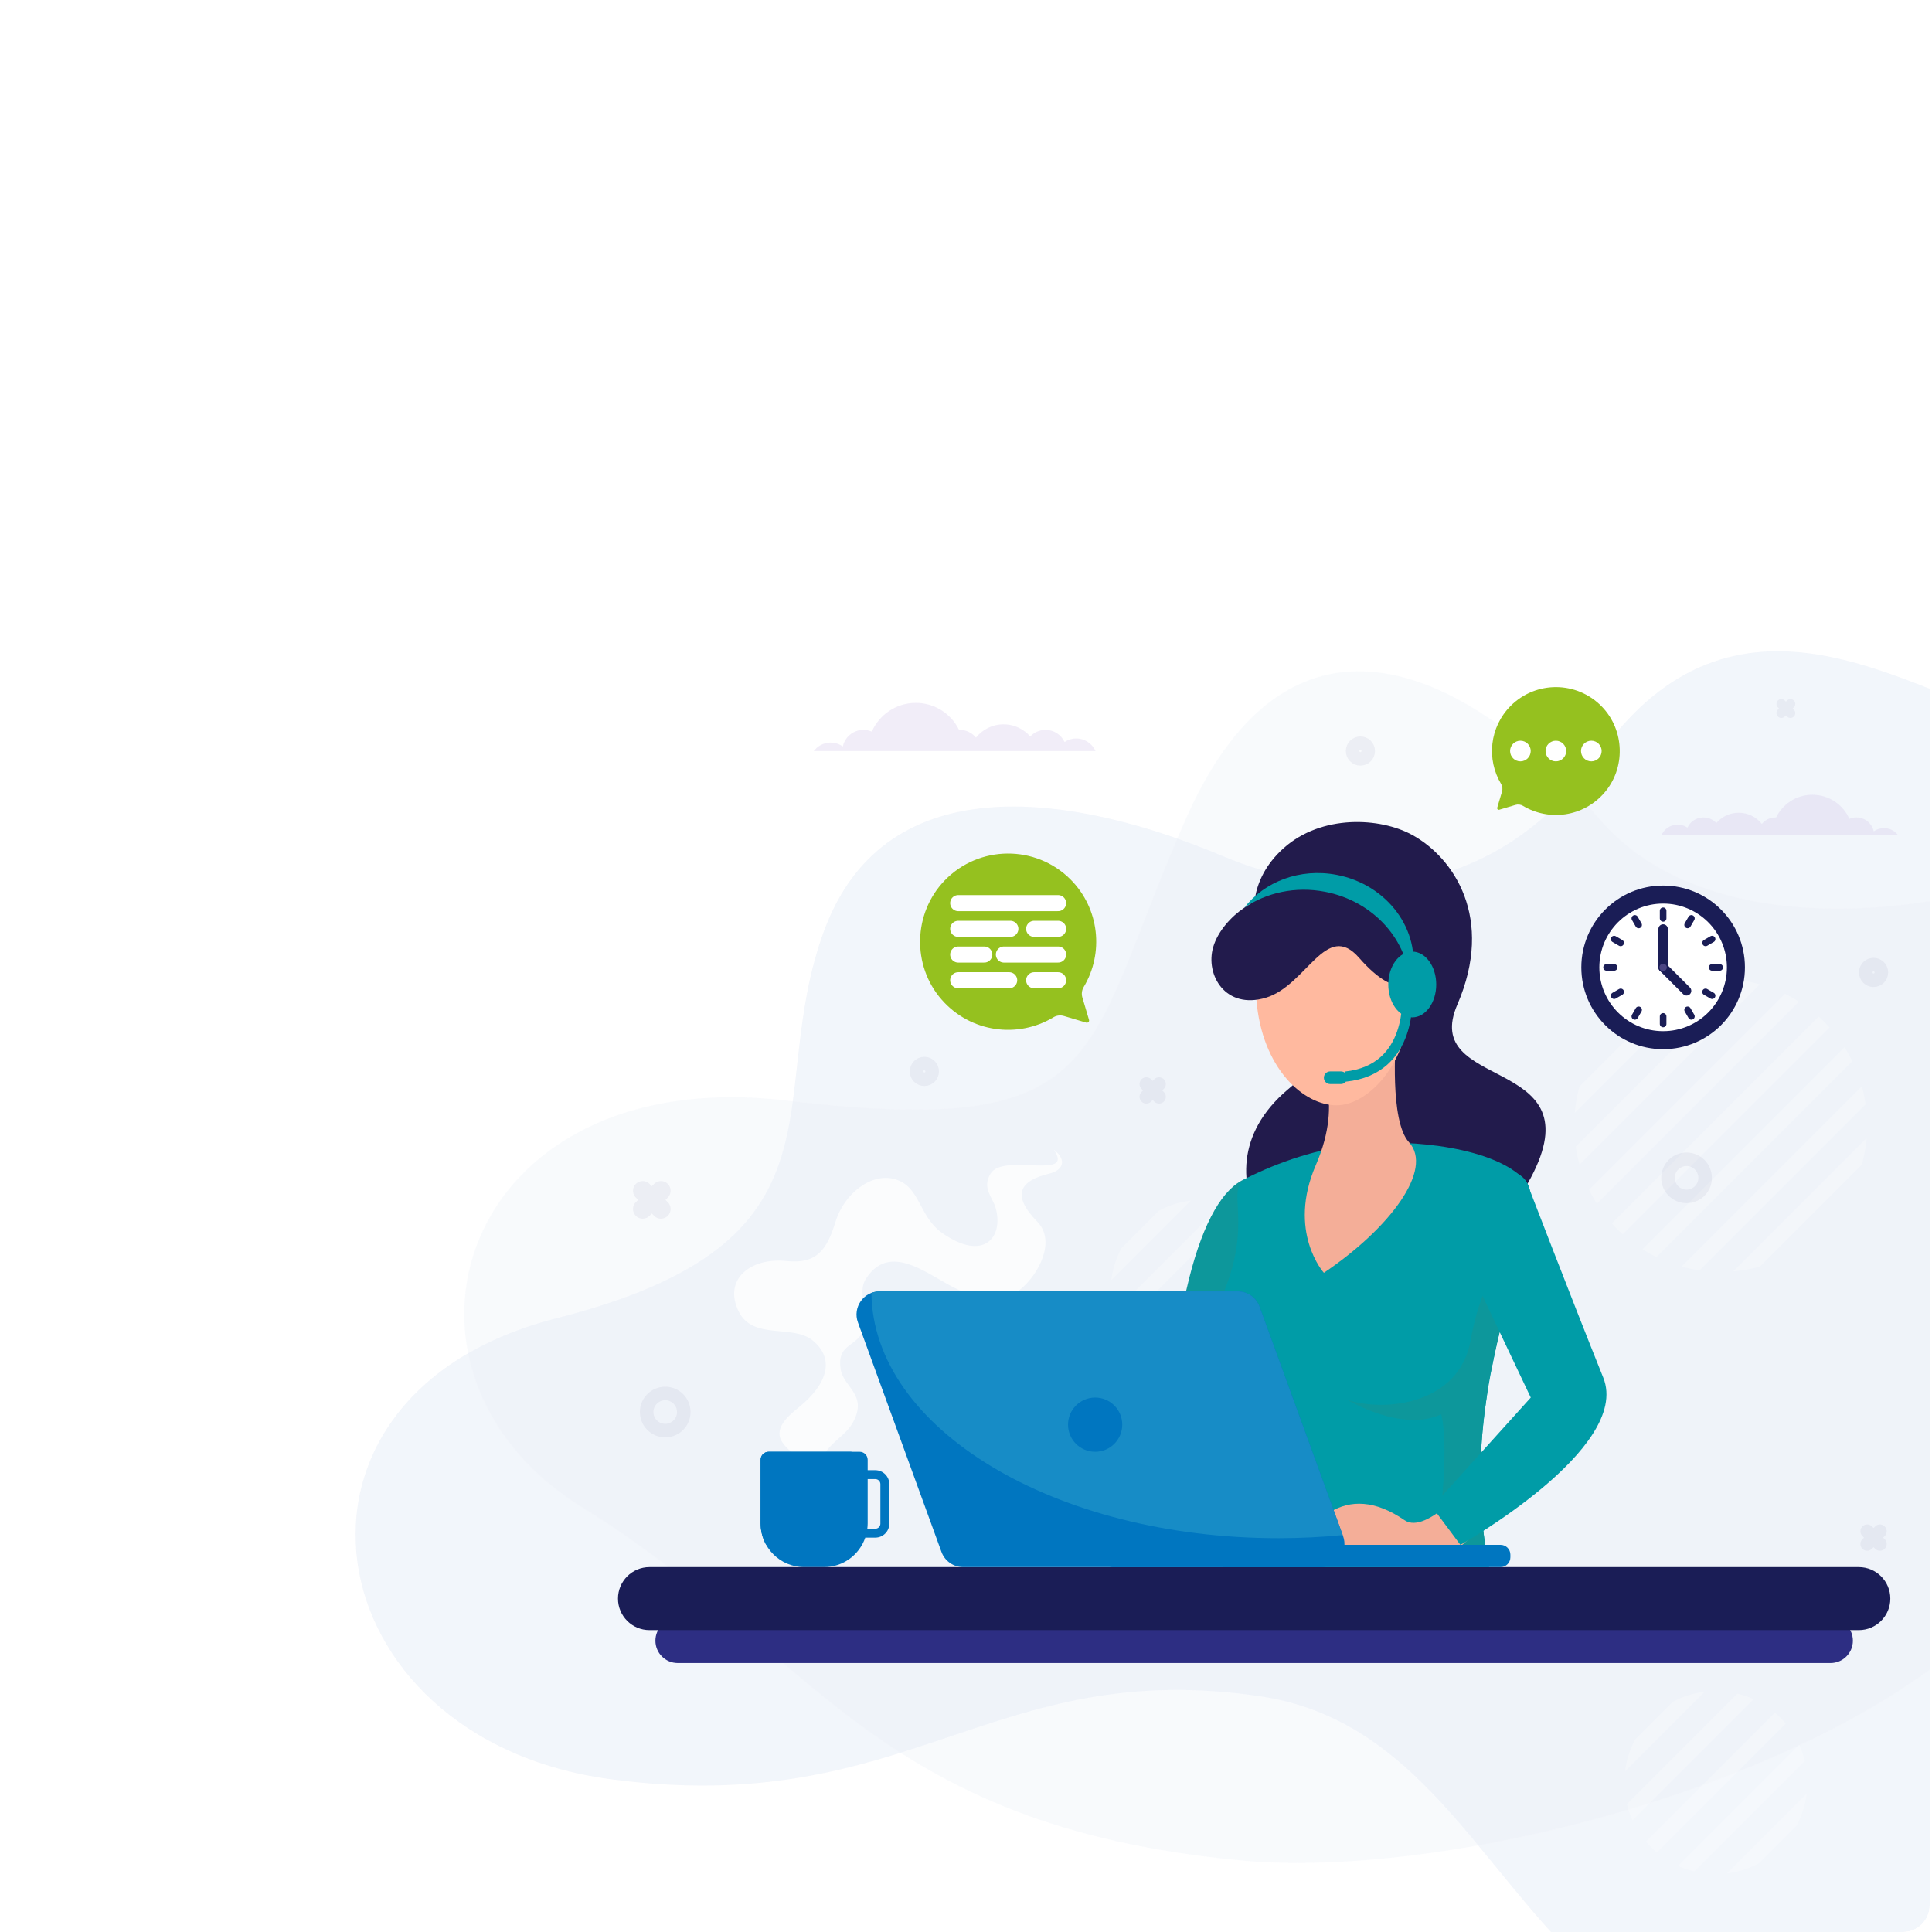 <?xml version="1.0" encoding="UTF-8" standalone="no"?>
<!DOCTYPE svg PUBLIC "-//W3C//DTD SVG 1.1//EN" "http://www.w3.org/Graphics/SVG/1.1/DTD/svg11.dtd">
<svg xmlns="http://www.w3.org/2000/svg" xmlns:xlink="http://www.w3.org/1999/xlink" version="1.1" width="200pt" height="200pt" viewBox="0 0 200 200">
<g enable-background="new">
<g>
<g id="Layer-1" data-name="Ebene 1">
<clipPath id="cp0">
<path transform="matrix(1,0,0,-1,0,200)" d="M 0 156.139 L 0 0 L 197.004 0 C 198.527 0 199.762 1.235 199.762 2.758 L 199.762 153.381 C 199.762 154.904 198.527 156.139 197.004 156.139 Z "/>
</clipPath>
<g clip-path="url(#cp0)">
<g opacity=".39">
<clipPath id="cp1">
<path transform="matrix(1,0,0,-1,0,200)" d="M 36.806 -14.752 L 217.137 -14.752 L 217.137 132.582 L 36.806 132.582 Z "/>
</clipPath>
<g clip-path="url(#cp1)">
<g opacity=".64">
<clipPath id="cp2">
<path transform="matrix(1,0,0,-1,0,200)" d="M 36.806 -14.752 L 207.013 -14.752 L 207.013 132.582 L 36.806 132.582 Z "/>
</clipPath>
<g clip-path="url(#cp2)">
<path transform="matrix(1,0,0,-1,207.013,73.817)" d="M 0 0 C -9.663 2.192 -27.412 15.489 -41.444 -4.312 C -53.915 -21.91 -71.386 -18.596 -80.344 -14.832 C -95.306 -8.546 -115.202 -5.004 -121.684 -22.483 C -128.166 -39.962 -118.019 -54.668 -149.395 -62.637 C -180.771 -70.606 -174.836 -106.192 -143.864 -110.357 C -112.891 -114.521 -104.414 -97.645 -76.546 -101.792 C -48.297 -105.996 -50.387 -148.774 -2.409 -139.666 Z " fill="#ccd8ed"/>
</g>
</g>
<g opacity=".31">
<clipPath id="cp3">
<path transform="matrix(1,0,0,-1,0,200)" d="M 48.053 7.142 L 217.137 7.142 L 217.137 130.511 L 48.053 130.511 Z "/>
</clipPath>
<g clip-path="url(#cp3)">
<path transform="matrix(1,0,0,-1,215.548,88.101)" d="M 0 0 C -7.89 -5.26 -37.067 -11.572 -49.853 3.201 C -63.301 18.741 -81.788 28.09 -92.712 3.507 C -103.637 -21.076 -100.086 -29.867 -134.106 -25.826 C -168.193 -21.777 -177.922 -54.057 -155.159 -68.028 C -131.784 -82.374 -125.485 -100.942 -86.908 -104.511 C -63.219 -106.703 -17.831 -94.103 -5.374 -74.124 C 6.021 -55.85 0 0 0 0 " fill="#ccd8ed"/>
</g>
</g>
</g>
</g>
<filter id="blend_3"><feBlend mode="overlay" in2="BackgroundImage" in="SourceGraphic"/></filter>
<g opacity=".24" filter="url(#blend_3)">
<clipPath id="cp4">
<path transform="matrix(1,0,0,-1,0,200)" d="M 52.3 -9.918 L 250.268 -9.918 L 250.268 108.881 L 52.3 108.881 Z "/>
</clipPath>
<g clip-path="url(#cp4)">
<clipPath id="cp5">
<path transform="matrix(1,0,0,-1,0,200)" d="M 193.288 83.493 C 193.288 75.119 186.5 68.331 178.126 68.331 C 169.752 68.331 162.963 75.119 162.963 83.493 C 162.963 91.867 169.752 98.656 178.126 98.656 C 186.5 98.656 193.288 91.867 193.288 83.493 "/>
</clipPath>
<g clip-path="url(#cp5)">
<path transform="matrix(1,0,0,-1,156.196,91.682)" stroke-width="1.594" stroke-linecap="butt" stroke-miterlimit="10" stroke-linejoin="miter" fill="none" stroke="#ffffff" d="M 0 0 L -49.649 -49.649 "/>
<path transform="matrix(1,0,0,-1,162.04,91.682)" stroke-width="1.594" stroke-linecap="butt" stroke-miterlimit="10" stroke-linejoin="miter" fill="none" stroke="#ffffff" d="M 0 0 L -49.649 -49.649 "/>
<path transform="matrix(1,0,0,-1,167.885,91.682)" stroke-width="1.594" stroke-linecap="butt" stroke-miterlimit="10" stroke-linejoin="miter" fill="none" stroke="#ffffff" d="M 0 0 L -49.649 -49.649 "/>
<path transform="matrix(1,0,0,-1,173.729,91.682)" stroke-width="1.594" stroke-linecap="butt" stroke-miterlimit="10" stroke-linejoin="miter" fill="none" stroke="#ffffff" d="M 0 0 L -49.649 -49.649 "/>
<path transform="matrix(1,0,0,-1,179.573,91.682)" stroke-width="1.594" stroke-linecap="butt" stroke-miterlimit="10" stroke-linejoin="miter" fill="none" stroke="#ffffff" d="M 0 0 L -49.649 -49.649 "/>
<path transform="matrix(1,0,0,-1,185.417,91.682)" stroke-width="1.594" stroke-linecap="butt" stroke-miterlimit="10" stroke-linejoin="miter" fill="none" stroke="#ffffff" d="M 0 0 L -49.649 -49.649 "/>
<path transform="matrix(1,0,0,-1,191.262,91.682)" stroke-width="1.594" stroke-linecap="butt" stroke-miterlimit="10" stroke-linejoin="miter" fill="none" stroke="#ffffff" d="M 0 0 L -49.649 -49.649 "/>
<path transform="matrix(1,0,0,-1,197.106,91.682)" stroke-width="1.594" stroke-linecap="butt" stroke-miterlimit="10" stroke-linejoin="miter" fill="none" stroke="#ffffff" d="M 0 0 L -49.649 -49.649 "/>
<path transform="matrix(1,0,0,-1,202.95,91.682)" stroke-width="1.594" stroke-linecap="butt" stroke-miterlimit="10" stroke-linejoin="miter" fill="none" stroke="#ffffff" d="M 0 0 L -49.649 -49.649 "/>
<path transform="matrix(1,0,0,-1,208.795,91.682)" stroke-width="1.594" stroke-linecap="butt" stroke-miterlimit="10" stroke-linejoin="miter" fill="none" stroke="#ffffff" d="M 0 0 L -49.649 -49.649 "/>
<path transform="matrix(1,0,0,-1,214.639,91.682)" stroke-width="1.594" stroke-linecap="butt" stroke-miterlimit="10" stroke-linejoin="miter" fill="none" stroke="#ffffff" d="M 0 0 L -49.649 -49.649 "/>
<path transform="matrix(1,0,0,-1,220.483,91.682)" stroke-width="1.594" stroke-linecap="butt" stroke-miterlimit="10" stroke-linejoin="miter" fill="none" stroke="#ffffff" d="M 0 0 L -49.649 -49.649 "/>
<path transform="matrix(1,0,0,-1,226.327,91.682)" stroke-width="1.594" stroke-linecap="butt" stroke-miterlimit="10" stroke-linejoin="miter" fill="none" stroke="#ffffff" d="M 0 0 L -49.649 -49.649 "/>
<path transform="matrix(1,0,0,-1,232.172,91.682)" stroke-width="1.594" stroke-linecap="butt" stroke-miterlimit="10" stroke-linejoin="miter" fill="none" stroke="#ffffff" d="M 0 0 L -49.649 -49.649 "/>
<path transform="matrix(1,0,0,-1,238.016,91.682)" stroke-width="1.594" stroke-linecap="butt" stroke-miterlimit="10" stroke-linejoin="miter" fill="none" stroke="#ffffff" d="M 0 0 L -49.649 -49.649 "/>
<path transform="matrix(1,0,0,-1,243.86,91.682)" stroke-width="1.594" stroke-linecap="butt" stroke-miterlimit="10" stroke-linejoin="miter" fill="none" stroke="#ffffff" d="M 0 0 L -49.649 -49.649 "/>
<path transform="matrix(1,0,0,-1,249.705,91.682)" stroke-width="1.594" stroke-linecap="butt" stroke-miterlimit="10" stroke-linejoin="miter" fill="none" stroke="#ffffff" d="M 0 0 L -49.649 -49.649 "/>
</g>
<clipPath id="cp6">
<path transform="matrix(1,0,0,-1,0,200)" d="M 133.913 66.317 C 133.913 61.086 129.673 56.846 124.442 56.846 C 119.211 56.846 114.97 61.086 114.97 66.317 C 114.97 71.548 119.211 75.789 124.442 75.789 C 129.673 75.789 133.913 71.548 133.913 66.317 "/>
</clipPath>
<g clip-path="url(#cp6)">
<path transform="matrix(1,0,0,-1,102.512,108.858)" stroke-width="1.594" stroke-linecap="butt" stroke-miterlimit="10" stroke-linejoin="miter" fill="none" stroke="#ffffff" d="M 0 0 L -49.649 -49.649 "/>
<path transform="matrix(1,0,0,-1,108.357,108.858)" stroke-width="1.594" stroke-linecap="butt" stroke-miterlimit="10" stroke-linejoin="miter" fill="none" stroke="#ffffff" d="M 0 0 L -49.649 -49.649 "/>
<path transform="matrix(1,0,0,-1,114.201,108.858)" stroke-width="1.594" stroke-linecap="butt" stroke-miterlimit="10" stroke-linejoin="miter" fill="none" stroke="#ffffff" d="M 0 0 L -49.649 -49.649 "/>
<path transform="matrix(1,0,0,-1,120.045,108.858)" stroke-width="1.594" stroke-linecap="butt" stroke-miterlimit="10" stroke-linejoin="miter" fill="none" stroke="#ffffff" d="M 0 0 L -49.649 -49.649 "/>
<path transform="matrix(1,0,0,-1,125.889,108.858)" stroke-width="1.594" stroke-linecap="butt" stroke-miterlimit="10" stroke-linejoin="miter" fill="none" stroke="#ffffff" d="M 0 0 L -49.649 -49.649 "/>
<path transform="matrix(1,0,0,-1,131.734,108.858)" stroke-width="1.594" stroke-linecap="butt" stroke-miterlimit="10" stroke-linejoin="miter" fill="none" stroke="#ffffff" d="M 0 0 L -49.649 -49.649 "/>
<path transform="matrix(1,0,0,-1,137.578,108.858)" stroke-width="1.594" stroke-linecap="butt" stroke-miterlimit="10" stroke-linejoin="miter" fill="none" stroke="#ffffff" d="M 0 0 L -49.649 -49.649 "/>
<path transform="matrix(1,0,0,-1,143.422,108.858)" stroke-width="1.594" stroke-linecap="butt" stroke-miterlimit="10" stroke-linejoin="miter" fill="none" stroke="#ffffff" d="M 0 0 L -49.649 -49.649 "/>
<path transform="matrix(1,0,0,-1,149.267,108.858)" stroke-width="1.594" stroke-linecap="butt" stroke-miterlimit="10" stroke-linejoin="miter" fill="none" stroke="#ffffff" d="M 0 0 L -49.649 -49.649 "/>
<path transform="matrix(1,0,0,-1,155.111,108.858)" stroke-width="1.594" stroke-linecap="butt" stroke-miterlimit="10" stroke-linejoin="miter" fill="none" stroke="#ffffff" d="M 0 0 L -49.649 -49.649 "/>
<path transform="matrix(1,0,0,-1,160.955,108.858)" stroke-width="1.594" stroke-linecap="butt" stroke-miterlimit="10" stroke-linejoin="miter" fill="none" stroke="#ffffff" d="M 0 0 L -49.649 -49.649 "/>
<path transform="matrix(1,0,0,-1,166.799,108.858)" stroke-width="1.594" stroke-linecap="butt" stroke-miterlimit="10" stroke-linejoin="miter" fill="none" stroke="#ffffff" d="M 0 0 L -49.649 -49.649 "/>
<path transform="matrix(1,0,0,-1,172.644,108.858)" stroke-width="1.594" stroke-linecap="butt" stroke-miterlimit="10" stroke-linejoin="miter" fill="none" stroke="#ffffff" d="M 0 0 L -49.649 -49.649 "/>
<path transform="matrix(1,0,0,-1,178.488,108.858)" stroke-width="1.594" stroke-linecap="butt" stroke-miterlimit="10" stroke-linejoin="miter" fill="none" stroke="#ffffff" d="M 0 0 L -49.649 -49.649 "/>
<path transform="matrix(1,0,0,-1,184.332,108.858)" stroke-width="1.594" stroke-linecap="butt" stroke-miterlimit="10" stroke-linejoin="miter" fill="none" stroke="#ffffff" d="M 0 0 L -49.649 -49.649 "/>
<path transform="matrix(1,0,0,-1,190.177,108.858)" stroke-width="1.594" stroke-linecap="butt" stroke-miterlimit="10" stroke-linejoin="miter" fill="none" stroke="#ffffff" d="M 0 0 L -49.649 -49.649 "/>
<path transform="matrix(1,0,0,-1,196.021,108.858)" stroke-width="1.594" stroke-linecap="butt" stroke-miterlimit="10" stroke-linejoin="miter" fill="none" stroke="#ffffff" d="M 0 0 L -49.649 -49.649 "/>
</g>
<clipPath id="cp7">
<path transform="matrix(1,0,0,-1,0,200)" d="M 187.097 15.47 C 187.097 10.239 182.857 5.999 177.626 5.999 C 172.395 5.999 168.154 10.239 168.154 15.47 C 168.154 20.701 172.395 24.942 177.626 24.942 C 182.857 24.942 187.097 20.701 187.097 15.47 "/>
</clipPath>
<g clip-path="url(#cp7)">
<path transform="matrix(1,0,0,-1,155.696,159.705)" stroke-width="1.594" stroke-linecap="butt" stroke-miterlimit="10" stroke-linejoin="miter" fill="none" stroke="#ffffff" d="M 0 0 L -49.649 -49.649 "/>
<path transform="matrix(1,0,0,-1,161.541,159.705)" stroke-width="1.594" stroke-linecap="butt" stroke-miterlimit="10" stroke-linejoin="miter" fill="none" stroke="#ffffff" d="M 0 0 L -49.649 -49.649 "/>
<path transform="matrix(1,0,0,-1,167.385,159.705)" stroke-width="1.594" stroke-linecap="butt" stroke-miterlimit="10" stroke-linejoin="miter" fill="none" stroke="#ffffff" d="M 0 0 L -49.649 -49.649 "/>
<path transform="matrix(1,0,0,-1,173.229,159.705)" stroke-width="1.594" stroke-linecap="butt" stroke-miterlimit="10" stroke-linejoin="miter" fill="none" stroke="#ffffff" d="M 0 0 L -49.649 -49.649 "/>
<path transform="matrix(1,0,0,-1,179.073,159.705)" stroke-width="1.594" stroke-linecap="butt" stroke-miterlimit="10" stroke-linejoin="miter" fill="none" stroke="#ffffff" d="M 0 0 L -49.649 -49.649 "/>
<path transform="matrix(1,0,0,-1,184.918,159.705)" stroke-width="1.594" stroke-linecap="butt" stroke-miterlimit="10" stroke-linejoin="miter" fill="none" stroke="#ffffff" d="M 0 0 L -49.649 -49.649 "/>
<path transform="matrix(1,0,0,-1,190.762,159.705)" stroke-width="1.594" stroke-linecap="butt" stroke-miterlimit="10" stroke-linejoin="miter" fill="none" stroke="#ffffff" d="M 0 0 L -49.649 -49.649 "/>
<path transform="matrix(1,0,0,-1,196.606,159.705)" stroke-width="1.594" stroke-linecap="butt" stroke-miterlimit="10" stroke-linejoin="miter" fill="none" stroke="#ffffff" d="M 0 0 L -49.649 -49.649 "/>
<path transform="matrix(1,0,0,-1,202.451,159.705)" stroke-width="1.594" stroke-linecap="butt" stroke-miterlimit="10" stroke-linejoin="miter" fill="none" stroke="#ffffff" d="M 0 0 L -49.649 -49.649 "/>
<path transform="matrix(1,0,0,-1,208.295,159.705)" stroke-width="1.594" stroke-linecap="butt" stroke-miterlimit="10" stroke-linejoin="miter" fill="none" stroke="#ffffff" d="M 0 0 L -49.649 -49.649 "/>
<path transform="matrix(1,0,0,-1,214.139,159.705)" stroke-width="1.594" stroke-linecap="butt" stroke-miterlimit="10" stroke-linejoin="miter" fill="none" stroke="#ffffff" d="M 0 0 L -49.649 -49.649 "/>
<path transform="matrix(1,0,0,-1,219.983,159.705)" stroke-width="1.594" stroke-linecap="butt" stroke-miterlimit="10" stroke-linejoin="miter" fill="none" stroke="#ffffff" d="M 0 0 L -49.649 -49.649 "/>
<path transform="matrix(1,0,0,-1,225.828,159.705)" stroke-width="1.594" stroke-linecap="butt" stroke-miterlimit="10" stroke-linejoin="miter" fill="none" stroke="#ffffff" d="M 0 0 L -49.649 -49.649 "/>
<path transform="matrix(1,0,0,-1,231.672,159.705)" stroke-width="1.594" stroke-linecap="butt" stroke-miterlimit="10" stroke-linejoin="miter" fill="none" stroke="#ffffff" d="M 0 0 L -49.649 -49.649 "/>
<path transform="matrix(1,0,0,-1,237.516,159.705)" stroke-width="1.594" stroke-linecap="butt" stroke-miterlimit="10" stroke-linejoin="miter" fill="none" stroke="#ffffff" d="M 0 0 L -49.649 -49.649 "/>
<path transform="matrix(1,0,0,-1,243.36,159.705)" stroke-width="1.594" stroke-linecap="butt" stroke-miterlimit="10" stroke-linejoin="miter" fill="none" stroke="#ffffff" d="M 0 0 L -49.649 -49.649 "/>
<path transform="matrix(1,0,0,-1,249.205,159.705)" stroke-width="1.594" stroke-linecap="butt" stroke-miterlimit="10" stroke-linejoin="miter" fill="none" stroke="#ffffff" d="M 0 0 L -49.649 -49.649 "/>
</g>
</g>
</g>
<g opacity=".3">
<clipPath id="cp8">
<path transform="matrix(1,0,0,-1,0,200)" d="M 84.242 122.253 L 113.41 122.253 L 113.41 127.239 L 84.242 127.239 Z "/>
</clipPath>
<g clip-path="url(#cp8)">
<path transform="matrix(1,0,0,-1,113.41,77.747)" d="M 0 0 C -.342 .766 -1.107 1.301 -1.999 1.301 C -2.445 1.301 -2.858 1.167 -3.204 .938 C -3.556 1.677 -4.304 2.192 -5.177 2.192 C -5.802 2.192 -6.363 1.927 -6.762 1.507 C -7.433 2.278 -8.418 2.767 -9.52 2.767 C -10.676 2.767 -11.704 2.23 -12.375 1.393 C -12.777 1.877 -13.376 2.192 -14.054 2.192 C -14.078 2.192 -14.101 2.185 -14.125 2.185 C -14.935 3.842 -16.633 4.986 -18.602 4.986 C -20.639 4.986 -22.388 3.763 -23.162 2.013 C -23.427 2.127 -23.719 2.192 -24.027 2.192 C -25.074 2.192 -25.947 1.456 -26.164 .474 C -26.521 .726 -26.954 .877 -27.424 .877 C -28.139 .877 -28.767 .529 -29.168 0 Z " fill="#d1c4e9"/>
</g>
</g>
<g opacity=".3">
<clipPath id="cp9">
<path transform="matrix(1,0,0,-1,0,200)" d="M 171.994 113.54 L 196.494 113.54 L 196.494 117.729 L 171.994 117.729 Z "/>
</clipPath>
<g clip-path="url(#cp9)">
<path transform="matrix(1,0,0,-1,171.994,86.46)" d="M 0 0 C .287 .643 .929 1.093 1.679 1.093 C 2.054 1.093 2.401 .98 2.691 .788 C 2.987 1.409 3.615 1.841 4.349 1.841 C 4.874 1.841 5.345 1.619 5.68 1.266 C 6.243 1.913 7.071 2.324 7.996 2.324 C 8.967 2.324 9.831 1.873 10.394 1.17 C 10.732 1.577 11.235 1.841 11.805 1.841 C 11.825 1.841 11.844 1.836 11.864 1.835 C 12.545 3.227 13.971 4.188 15.625 4.188 C 17.336 4.188 18.805 3.161 19.455 1.691 C 19.678 1.787 19.923 1.841 20.181 1.841 C 21.061 1.841 21.794 1.223 21.977 .398 C 22.276 .61 22.64 .736 23.035 .736 C 23.635 .736 24.163 .445 24.499 0 Z " fill="#d1c4e9"/>
</g>
</g>
<g opacity=".74">
<clipPath id="cp10">
<path transform="matrix(1,0,0,-1,0,200)" d="M 75.999 48.971 L 109.942 48.971 L 109.942 80.988 L 75.999 80.988 Z "/>
</clipPath>
<g clip-path="url(#cp10)">
<path transform="matrix(1,0,0,-1,85.105,151.029)" d="M 0 0 C .705 1.748 2.401 2.276 3.231 3.854 C 4.716 6.677 2.218 7.405 1.921 9.282 C 1.526 11.78 3.279 11.555 4.185 13.076 C 5.249 14.865 3.447 16.981 4.553 18.68 C 7.3 22.903 11.77 18.264 14.683 17.288 C 16.468 16.69 19.138 16.439 20.543 17.574 C 22.397 19.074 24.246 22.546 22.282 24.551 C 19.514 27.376 20.529 28.823 23.522 29.538 C 24.846 29.855 25.453 30.864 23.983 32.017 C 26.217 28.789 18.765 31.729 17.439 29.538 C 16.518 28.017 17.654 27.118 17.974 25.949 C 18.794 22.956 16.737 20.38 12.448 23.377 C 9.982 25.101 10.19 28.17 7.574 28.952 C 5.129 29.682 2.287 27.492 1.388 24.554 C .498 21.646 -.558 20.155 -3.692 20.486 C -7.416 20.879 -10.287 18.572 -8.622 15.239 C -7.145 12.285 -3.056 13.964 -.982 12.27 C 1.319 10.391 .603 7.802 -2.375 5.373 C -3.3 4.619 -4.722 3.494 -4.355 2.209 C -4.117 1.376 -2.631 .053 -1.674 .018 Z " fill="#ffffff"/>
</g>
</g>
<path transform="matrix(1,0,0,-1,91.137,157.729)" d="M 0 0 C 0 -.287 -.234 -.521 -.521 -.521 L -1.352 -.521 C -1.331 -.343 -1.316 -.162 -1.316 .021 L -1.316 4.613 L -.521 4.613 C -.234 4.613 0 4.379 0 4.092 Z M -.521 5.535 L -1.316 5.535 L -1.316 6.611 C -1.316 7.069 -1.688 7.441 -2.146 7.441 L -11.57 7.441 C -12.028 7.441 -12.4 7.069 -12.4 6.611 L -12.4 .021 C -12.4 -2.474 -10.377 -4.497 -7.882 -4.497 L -5.834 -4.497 C -3.853 -4.497 -2.173 -3.219 -1.564 -1.443 L -.521 -1.443 C .276 -1.443 .923 -.797 .923 0 L .923 4.092 C .923 4.889 .276 5.535 -.521 5.535 " fill="#0076c0"/>
<path transform="matrix(1,0,0,-1,88.611,152.628)" d="M 0 0 C 0 .82 -.173 1.605 -.478 2.34 L -9.043 2.34 C -9.502 2.34 -9.873 1.969 -9.873 1.51 L -9.873 -5.079 C -9.873 -5.877 -9.665 -6.626 -9.302 -7.276 C -9.172 -7.281 -9.044 -7.292 -8.913 -7.292 C -3.991 -7.292 0 -4.027 0 0 " fill="#0076c0"/>
<path transform="matrix(1,0,0,-1,189.5,172.155)" d="M 0 0 L -119.341 0 C -120.617 0 -121.652 1.035 -121.652 2.311 C -121.652 3.588 -120.617 4.623 -119.341 4.623 L 0 4.623 C 1.277 4.623 2.311 3.588 2.311 2.311 C 2.311 1.035 1.277 0 0 0 " fill="#2d2e83"/>
<path transform="matrix(1,0,0,-1,192.424,168.748)" d="M 0 0 L -125.189 0 C -126.99 0 -128.45 1.46 -128.45 3.261 C -128.45 5.062 -126.99 6.522 -125.189 6.522 L 0 6.522 C 1.801 6.522 3.261 5.062 3.261 3.261 C 3.261 1.46 1.801 0 0 0 " fill="#1a1d56"/>
<path transform="matrix(1,0,0,-1,180.635,100.142)" d="M 0 0 C 0 -4.677 -3.791 -8.468 -8.468 -8.468 C -13.145 -8.468 -16.937 -4.677 -16.937 0 C -16.937 4.677 -13.145 8.468 -8.468 8.468 C -3.791 8.468 0 4.677 0 0 " fill="#1a1d56"/>
<path transform="matrix(1,0,0,-1,178.769,100.142)" d="M 0 0 C 0 -3.647 -2.956 -6.603 -6.603 -6.603 C -10.25 -6.603 -13.206 -3.647 -13.206 0 C -13.206 3.647 -10.25 6.603 -6.603 6.603 C -2.956 6.603 0 3.647 0 0 " fill="#ffffff"/>
<path transform="matrix(1,0,0,-1,172.166,100.142)" stroke-width=".978" stroke-linecap="round" stroke-linejoin="round" fill="none" stroke="#1a1d56" d="M 0 0 L 0 3.97 "/>
<path transform="matrix(1,0,0,-1,172.166,100.142)" stroke-width=".978" stroke-linecap="round" stroke-linejoin="round" fill="none" stroke="#1a1d56" d="M 0 0 L 2.427 -2.427 "/>
<path transform="matrix(1,0,0,-1,172.166,105.999)" stroke-width=".684" stroke-linecap="round" stroke-linejoin="round" fill="none" stroke="#1a1d56" d="M 0 0 L 0 .784 "/>
<path transform="matrix(1,0,0,-1,175.094,105.215)" stroke-width=".684" stroke-linecap="round" stroke-linejoin="round" fill="none" stroke="#1a1d56" d="M 0 0 L -.392 .68 "/>
<path transform="matrix(1,0,0,-1,177.237,103.071)" stroke-width=".684" stroke-linecap="round" stroke-linejoin="round" fill="none" stroke="#1a1d56" d="M 0 0 L -.68 .392 "/>
<path transform="matrix(1,0,0,-1,178.025,100.144)" stroke-width=".684" stroke-linecap="round" stroke-linejoin="round" fill="none" stroke="#1a1d56" d="M 0 0 L -.788 0 "/>
<path transform="matrix(1,0,0,-1,177.237,97.216)" stroke-width=".684" stroke-linecap="round" stroke-linejoin="round" fill="none" stroke="#1a1d56" d="M 0 0 L -.676 -.392 "/>
<path transform="matrix(1,0,0,-1,175.094,95.072)" stroke-width=".684" stroke-linecap="round" stroke-linejoin="round" fill="none" stroke="#1a1d56" d="M 0 0 L -.392 -.676 "/>
<path transform="matrix(1,0,0,-1,172.166,95.072)" stroke-width=".684" stroke-linecap="round" stroke-linejoin="round" fill="none" stroke="#1a1d56" d="M 0 0 L 0 .788 "/>
<path transform="matrix(1,0,0,-1,169.63,95.752)" stroke-width=".684" stroke-linecap="round" stroke-linejoin="round" fill="none" stroke="#1a1d56" d="M 0 0 L -.392 .68 "/>
<path transform="matrix(1,0,0,-1,167.77,97.608)" stroke-width=".684" stroke-linecap="round" stroke-linejoin="round" fill="none" stroke="#1a1d56" d="M 0 0 L -.676 .392 "/>
<path transform="matrix(1,0,0,-1,167.095,100.144)" stroke-width=".684" stroke-linecap="round" stroke-linejoin="round" fill="none" stroke="#1a1d56" d="M 0 0 L -.784 0 "/>
<path transform="matrix(1,0,0,-1,167.775,102.679)" stroke-width=".684" stroke-linecap="round" stroke-linejoin="round" fill="none" stroke="#1a1d56" d="M 0 0 L -.68 -.392 "/>
<path transform="matrix(1,0,0,-1,169.63,104.535)" stroke-width=".684" stroke-linecap="round" stroke-linejoin="round" fill="none" stroke="#1a1d56" d="M 0 0 L -.392 -.68 "/>
<path transform="matrix(1,0,0,-1,172.549,100.142)" d="M 0 0 C 0 -.212 -.172 -.383 -.383 -.383 C -.595 -.383 -.766 -.212 -.766 0 C -.766 .212 -.595 .383 -.383 .383 C -.172 .383 0 .212 0 0 " fill="#4b4583"/>
<path transform="matrix(1,0,0,-1,110.81,91.032)" d="M 0 0 C -3.602 3.602 -9.467 3.563 -13.02 -.118 C -16.282 -3.498 -16.424 -8.914 -13.331 -12.448 C -10.328 -15.879 -5.429 -16.486 -1.753 -14.273 C -1.428 -14.077 -1.034 -14.034 -.67 -14.142 L 1.637 -14.829 C 1.813 -14.881 1.977 -14.717 1.924 -14.541 L 1.238 -12.234 C 1.129 -11.869 1.174 -11.475 1.37 -11.149 C 3.479 -7.642 3.024 -3.024 0 0 " fill="#95c11f"/>
<path transform="matrix(1,0,0,-1,99.194,93.492)" stroke-width="1.665" stroke-linecap="round" stroke-linejoin="round" fill="none" stroke="#ffffff" d="M 0 0 L 10.341 0 "/>
<path transform="matrix(1,0,0,-1,107.055,96.153)" stroke-width="1.665" stroke-linecap="round" stroke-linejoin="round" fill="none" stroke="#ffffff" d="M 0 0 L 2.48 0 "/>
<path transform="matrix(1,0,0,-1,99.194,96.153)" stroke-width="1.665" stroke-linecap="round" stroke-linejoin="round" fill="none" stroke="#ffffff" d="M 0 0 L 5.397 0 "/>
<path transform="matrix(1,0,0,-1,103.923,98.814)" stroke-width="1.665" stroke-linecap="round" stroke-linejoin="round" fill="none" stroke="#ffffff" d="M 0 0 L 5.613 0 "/>
<path transform="matrix(1,0,0,-1,99.194,98.814)" stroke-width="1.665" stroke-linecap="round" stroke-linejoin="round" fill="none" stroke="#ffffff" d="M 0 0 L 2.699 0 "/>
<path transform="matrix(1,0,0,-1,107.055,101.475)" stroke-width="1.665" stroke-linecap="round" stroke-linejoin="round" fill="none" stroke="#ffffff" d="M 0 0 L 2.48 0 "/>
<path transform="matrix(1,0,0,-1,99.194,101.475)" stroke-width="1.665" stroke-linecap="round" stroke-linejoin="round" fill="none" stroke="#ffffff" d="M 0 0 L 5.276 0 "/>
<path transform="matrix(1,0,0,-1,129.897,95.361)" d="M 0 0 C 0 0 -.922 4.074 2.998 7.572 C 6.919 11.07 12.977 10.751 16.299 8.927 C 20.604 6.563 24.831 .308 20.968 -8.629 C 17.105 -17.566 34.805 -13.876 28.867 -25.984 C 22.928 -38.092 12.665 -29.731 8.975 -34.747 C 5.285 -39.764 -7.488 -26.612 3.424 -17.419 C 14.337 -8.226 .826 -8.264 0 0 " fill="#221b4c"/>
<path transform="matrix(1,0,0,-1,128.898,122.037)" d="M 0 0 C -4.479 -1.909 -8.188 -13.26 -8.534 -37.476 L 1.119 -37.476 C 1.119 -37.476 6.984 2.977 0 0 " fill="#0d979b"/>
<path transform="matrix(1,0,0,-1,140.874,118.427)" d="M 0 0 C 5.294 .523 13.923 -.357 17.025 -3.782 C 17.709 -4.537 17.712 -5.953 17.346 -7.911 C 16.05 -14.829 10.131 -28.521 13.277 -43.798 L -14.283 -43.798 C -14.283 -43.798 -11.669 -31.86 -13.13 -28.093 C -14.799 -23.787 -16.245 -19.894 -14.601 -16.297 C -10.856 -8.106 -14.21 -4.715 -11.837 -3.531 C -8.572 -1.901 -4.478 -.442 0 0 " fill="#009ca7"/>
<path transform="matrix(1,0,0,-1,152.249,138.699)" d="M 0 0 C -1.153 -6.688 -8.898 -7.515 -12.78 -6.208 C -12.78 -6.208 -7.13 -9.629 -3.056 -7.707 C -3.056 -7.707 -2.018 -10.974 -3.57 -21.248 L 1.498 -21.248 C 1.498 -21.248 1.497 -21.228 1.495 -21.196 C .693 -15.822 .944 -10.681 1.644 -6.009 C 1.775 -4.825 1.951 -3.752 2.185 -2.882 C 2.188 -2.872 2.19 -2.863 2.193 -2.854 C 2.835 .422 3.639 3.416 4.36 6.03 C 4.666 7.803 4.785 9.355 4.785 11.301 C 4.785 11.301 1.153 6.688 0 0 " fill="#0d979b"/>
<path transform="matrix(1,0,0,-1,152.537,153.055)" d="M 0 0 C 0 0 -4.814 -5.913 -7.142 -4.312 C -10.225 -2.191 -12.761 -2.229 -14.799 -3.446 C -16.912 -4.708 -17.72 -6.892 -17.72 -6.892 L -1.196 -6.892 L 3.613 -2.73 Z " fill="#f4ae98"/>
<path transform="matrix(1,0,0,-1,158.08,122.453)" d="M 0 0 C 0 0 4.248 -11.096 7.891 -20.167 C 10.831 -27.489 -6.9 -37.467 -6.9 -37.467 L -9.829 -33.543 L .383 -22.223 L -5.863 -9.053 C -5.863 -9.053 -9.483 -1.87 -3.986 .676 C -.928 2.093 0 0 0 0 " fill="#009ca7"/>
<path transform="matrix(1,0,0,-1,144.499,107.622)" d="M 0 0 C 0 0 -.668 -8.412 1.35 -10.609 C 3.944 -13.434 -.611 -19.526 -7.452 -24.139 C -7.452 -24.139 -11.277 -19.891 -8.279 -12.973 C -5.281 -6.054 -8.186 -2.146 -8.186 -2.146 Z " fill="#f4ae98"/>
<path transform="matrix(1,0,0,-1,145.849,103.99)" d="M 0 0 C 0 -5.764 -4.06 -10.431 -7.491 -10.431 C -10.921 -10.431 -15.208 -6.598 -15.785 .494 C -16.252 6.238 -13.156 10.436 -8.475 10.436 C -3.795 10.436 0 5.764 0 0 " fill="#ffb99f"/>
<path transform="matrix(1,0,0,-1,131.553,92.204)" d="M 0 0 C -.482 -.278 -1.526 -.955 -2.743 -1.765 C -4.068 -2.647 -5.481 -4.175 -5.966 -5.847 C -6.801 -8.718 -4.688 -12.355 -.486 -11.071 C 3.717 -9.787 5.725 -3.045 9.135 -6.942 C 13.373 -11.785 14.91 -9.086 14.91 -9.086 C 14.91 -9.086 14.061 -3.056 9.766 -.342 C 7.465 1.112 3.998 2.306 0 0 " fill="#221b4c"/>
<path transform="matrix(1,0,0,-1,148.679,101.914)" d="M 0 0 C 0 -1.88 -1.111 -3.404 -2.482 -3.404 C -3.853 -3.404 -4.965 -1.88 -4.965 0 C -4.965 1.88 -3.853 3.404 -2.482 3.404 C -1.111 3.404 0 1.88 0 0 " fill="#009ca7"/>
<path transform="matrix(1,0,0,-1,138.384,90.567)" d="M 0 0 C -3.818 .735 -7.5 -.708 -9.574 -3.402 C -7.286 -1.839 -4.289 -1.159 -1.216 -1.75 C 3.855 -2.727 7.448 -6.846 7.567 -11.42 C 7.661 -11.122 7.74 -10.818 7.8 -10.505 C 8.724 -5.711 5.231 -1.007 0 0 " fill="#009ca7"/>
<path transform="matrix(1,0,0,-1,145.657,103.025)" stroke-width="1.052" stroke-linecap="butt" stroke-miterlimit="10" stroke-linejoin="miter" fill="none" stroke="#009ca7" d="M 0 0 C 0 0 .692 -7.694 -6.381 -8.424 "/>
<path transform="matrix(1,0,0,-1,138.815,112.219)" d="M 0 0 L -1.115 0 C -1.476 0 -1.768 .293 -1.768 .653 C -1.768 1.014 -1.476 1.307 -1.115 1.307 L 0 1.307 C .361 1.307 .653 1.014 .653 .653 C .653 .293 .361 0 0 0 " fill="#009ca7"/>
<path transform="matrix(1,0,0,-1,155.338,162.225)" d="M 0 0 L -40.14 0 C -40.701 0 -41.156 .455 -41.156 1.016 L -41.156 1.289 C -41.156 1.85 -40.701 2.305 -40.14 2.305 L 0 2.305 C .561 2.305 1.016 1.85 1.016 1.289 L 1.016 1.016 C 1.016 .455 .561 0 0 0 " fill="#0076c0"/>
<path transform="matrix(1,0,0,-1,136.781,162.225)" d="M 0 0 L -37.072 0 C -38.079 0 -38.979 .63 -39.323 1.577 L -47.968 25.327 C -48.537 26.89 -47.379 28.543 -45.716 28.543 L -8.644 28.543 C -7.637 28.543 -6.737 27.913 -6.392 26.966 L 2.252 3.216 C 2.821 1.653 1.663 0 0 0 " fill="#0076c0"/>
<path transform="matrix(1,0,0,-1,90.21,133.84)" d="M 0 0 C .139 -14.037 18.939 -25.391 42.112 -25.391 C 44.383 -25.391 46.612 -25.28 48.787 -25.07 L 40.179 -1.42 C 39.834 -.473 38.934 .157 37.927 .157 L .855 .157 C .551 .157 .263 .1 0 0 " fill="#178cc6"/>
<path transform="matrix(1,0,0,-1,116.175,147.482)" d="M 0 0 C 0 -1.55 -1.256 -2.806 -2.806 -2.806 C -4.356 -2.806 -5.612 -1.55 -5.612 0 C -5.612 1.55 -4.356 2.806 -2.806 2.806 C -1.256 2.806 0 1.55 0 0 " fill="#0076c0"/>
<path transform="matrix(1,0,0,-1,156.387,73.068)" d="M 0 0 C 2.613 2.613 6.867 2.584 9.444 -.086 C 11.811 -2.537 11.914 -6.466 9.67 -9.029 C 7.491 -11.518 3.938 -11.958 1.271 -10.353 C 1.036 -10.211 .75 -10.18 .486 -10.258 L -1.188 -10.756 C -1.315 -10.794 -1.434 -10.675 -1.396 -10.548 L -.898 -8.874 C -.819 -8.61 -.852 -8.323 -.994 -8.087 C -2.524 -5.543 -2.194 -2.194 0 0 " fill="#95c11f"/>
<path transform="matrix(1,0,0,-1,158.46,77.747)" d="M 0 0 C 0 -.59 -.478 -1.068 -1.068 -1.068 C -1.659 -1.068 -2.137 -.59 -2.137 0 C -2.137 .59 -1.659 1.068 -1.068 1.068 C -.478 1.068 0 .59 0 0 " fill="#ffffff"/>
<path transform="matrix(1,0,0,-1,162.131,77.747)" d="M 0 0 C 0 -.59 -.478 -1.068 -1.068 -1.068 C -1.659 -1.068 -2.137 -.59 -2.137 0 C -2.137 .59 -1.659 1.068 -1.068 1.068 C -.478 1.068 0 .59 0 0 " fill="#ffffff"/>
<path transform="matrix(1,0,0,-1,165.802,77.747)" d="M 0 0 C 0 -.59 -.478 -1.068 -1.068 -1.068 C -1.659 -1.068 -2.137 -.59 -2.137 0 C -2.137 .59 -1.659 1.068 -1.068 1.068 C -.478 1.068 0 .59 0 0 " fill="#ffffff"/>
<g opacity=".07">
<clipPath id="cp11">
<path transform="matrix(1,0,0,-1,0,200)" d="M 65.531 39.469 L 195.458 39.469 L 195.458 127.628 L 65.531 127.628 Z "/>
</clipPath>
<g clip-path="url(#cp11)">
<path transform="matrix(1,0,0,-1,184.401,72.872)" stroke-width="1" stroke-linecap="round" stroke-linejoin="round" fill="none" stroke="#4b4583" d="M 0 0 L .945 -.945 "/>
<path transform="matrix(1,0,0,-1,185.346,72.872)" stroke-width="1" stroke-linecap="round" stroke-linejoin="round" fill="none" stroke="#4b4583" d="M 0 0 L -.945 -.945 "/>
<path transform="matrix(1,0,0,-1,66.531,123.266)" stroke-width="2" stroke-linecap="round" stroke-linejoin="round" fill="none" stroke="#4b4583" d="M 0 0 L 1.89 -1.89 "/>
<path transform="matrix(1,0,0,-1,68.42,123.266)" stroke-width="2" stroke-linecap="round" stroke-linejoin="round" fill="none" stroke="#4b4583" d="M 0 0 L -1.89 -1.89 "/>
<path transform="matrix(1,0,0,-1,118.664,112.219)" stroke-width="1.398" stroke-linecap="round" stroke-linejoin="round" fill="none" stroke="#4b4583" d="M 0 0 L 1.321 -1.321 "/>
<path transform="matrix(1,0,0,-1,119.985,112.219)" stroke-width="1.398" stroke-linecap="round" stroke-linejoin="round" fill="none" stroke="#4b4583" d="M 0 0 L -1.321 -1.321 "/>
<path transform="matrix(1,0,0,-1,193.289,158.511)" stroke-width="1.398" stroke-linecap="round" stroke-linejoin="round" fill="none" stroke="#4b4583" d="M 0 0 L 1.321 -1.321 "/>
<path transform="matrix(1,0,0,-1,194.61,158.511)" stroke-width="1.398" stroke-linecap="round" stroke-linejoin="round" fill="none" stroke="#4b4583" d="M 0 0 L -1.321 -1.321 "/>
<path transform="matrix(1,0,0,-1,141.64,77.747)" stroke-width="1.398" stroke-linecap="round" stroke-linejoin="round" fill="none" stroke="#4b4583" d="M 0 0 C 0 -.447 -.363 -.81 -.81 -.81 C -1.257 -.81 -1.62 -.447 -1.62 0 C -1.62 .447 -1.257 .81 -.81 .81 C -.363 .81 0 .447 0 0 Z "/>
<path transform="matrix(1,0,0,-1,96.5,110.912)" stroke-width="1.398" stroke-linecap="round" stroke-linejoin="round" fill="none" stroke="#4b4583" d="M 0 0 C 0 -.447 -.363 -.81 -.81 -.81 C -1.257 -.81 -1.62 -.447 -1.62 0 C -1.62 .447 -1.257 .81 -.81 .81 C -.363 .81 0 .447 0 0 Z "/>
<path transform="matrix(1,0,0,-1,194.76,100.665)" stroke-width="1.398" stroke-linecap="round" stroke-linejoin="round" fill="none" stroke="#4b4583" d="M 0 0 C 0 -.447 -.363 -.81 -.81 -.81 C -1.257 -.81 -1.62 -.447 -1.62 0 C -1.62 .447 -1.257 .81 -.81 .81 C -.363 .81 0 .447 0 0 Z "/>
<path transform="matrix(1,0,0,-1,70.784,146.173)" stroke-width="1.398" stroke-linecap="round" stroke-linejoin="round" fill="none" stroke="#4b4583" d="M 0 0 C 0 -1.061 -.86 -1.921 -1.921 -1.921 C -2.982 -1.921 -3.842 -1.061 -3.842 0 C -3.842 1.061 -2.982 1.921 -1.921 1.921 C -.86 1.921 0 1.061 0 0 Z "/>
<path transform="matrix(1,0,0,-1,176.514,121.93)" stroke-width="1.398" stroke-linecap="round" stroke-linejoin="round" fill="none" stroke="#4b4583" d="M 0 0 C 0 -1.061 -.86 -1.921 -1.921 -1.921 C -2.982 -1.921 -3.842 -1.061 -3.842 0 C -3.842 1.061 -2.982 1.921 -1.921 1.921 C -.86 1.921 0 1.061 0 0 Z "/>
</g>
</g>
</g>
</g>
</g>
</g>
</svg>
